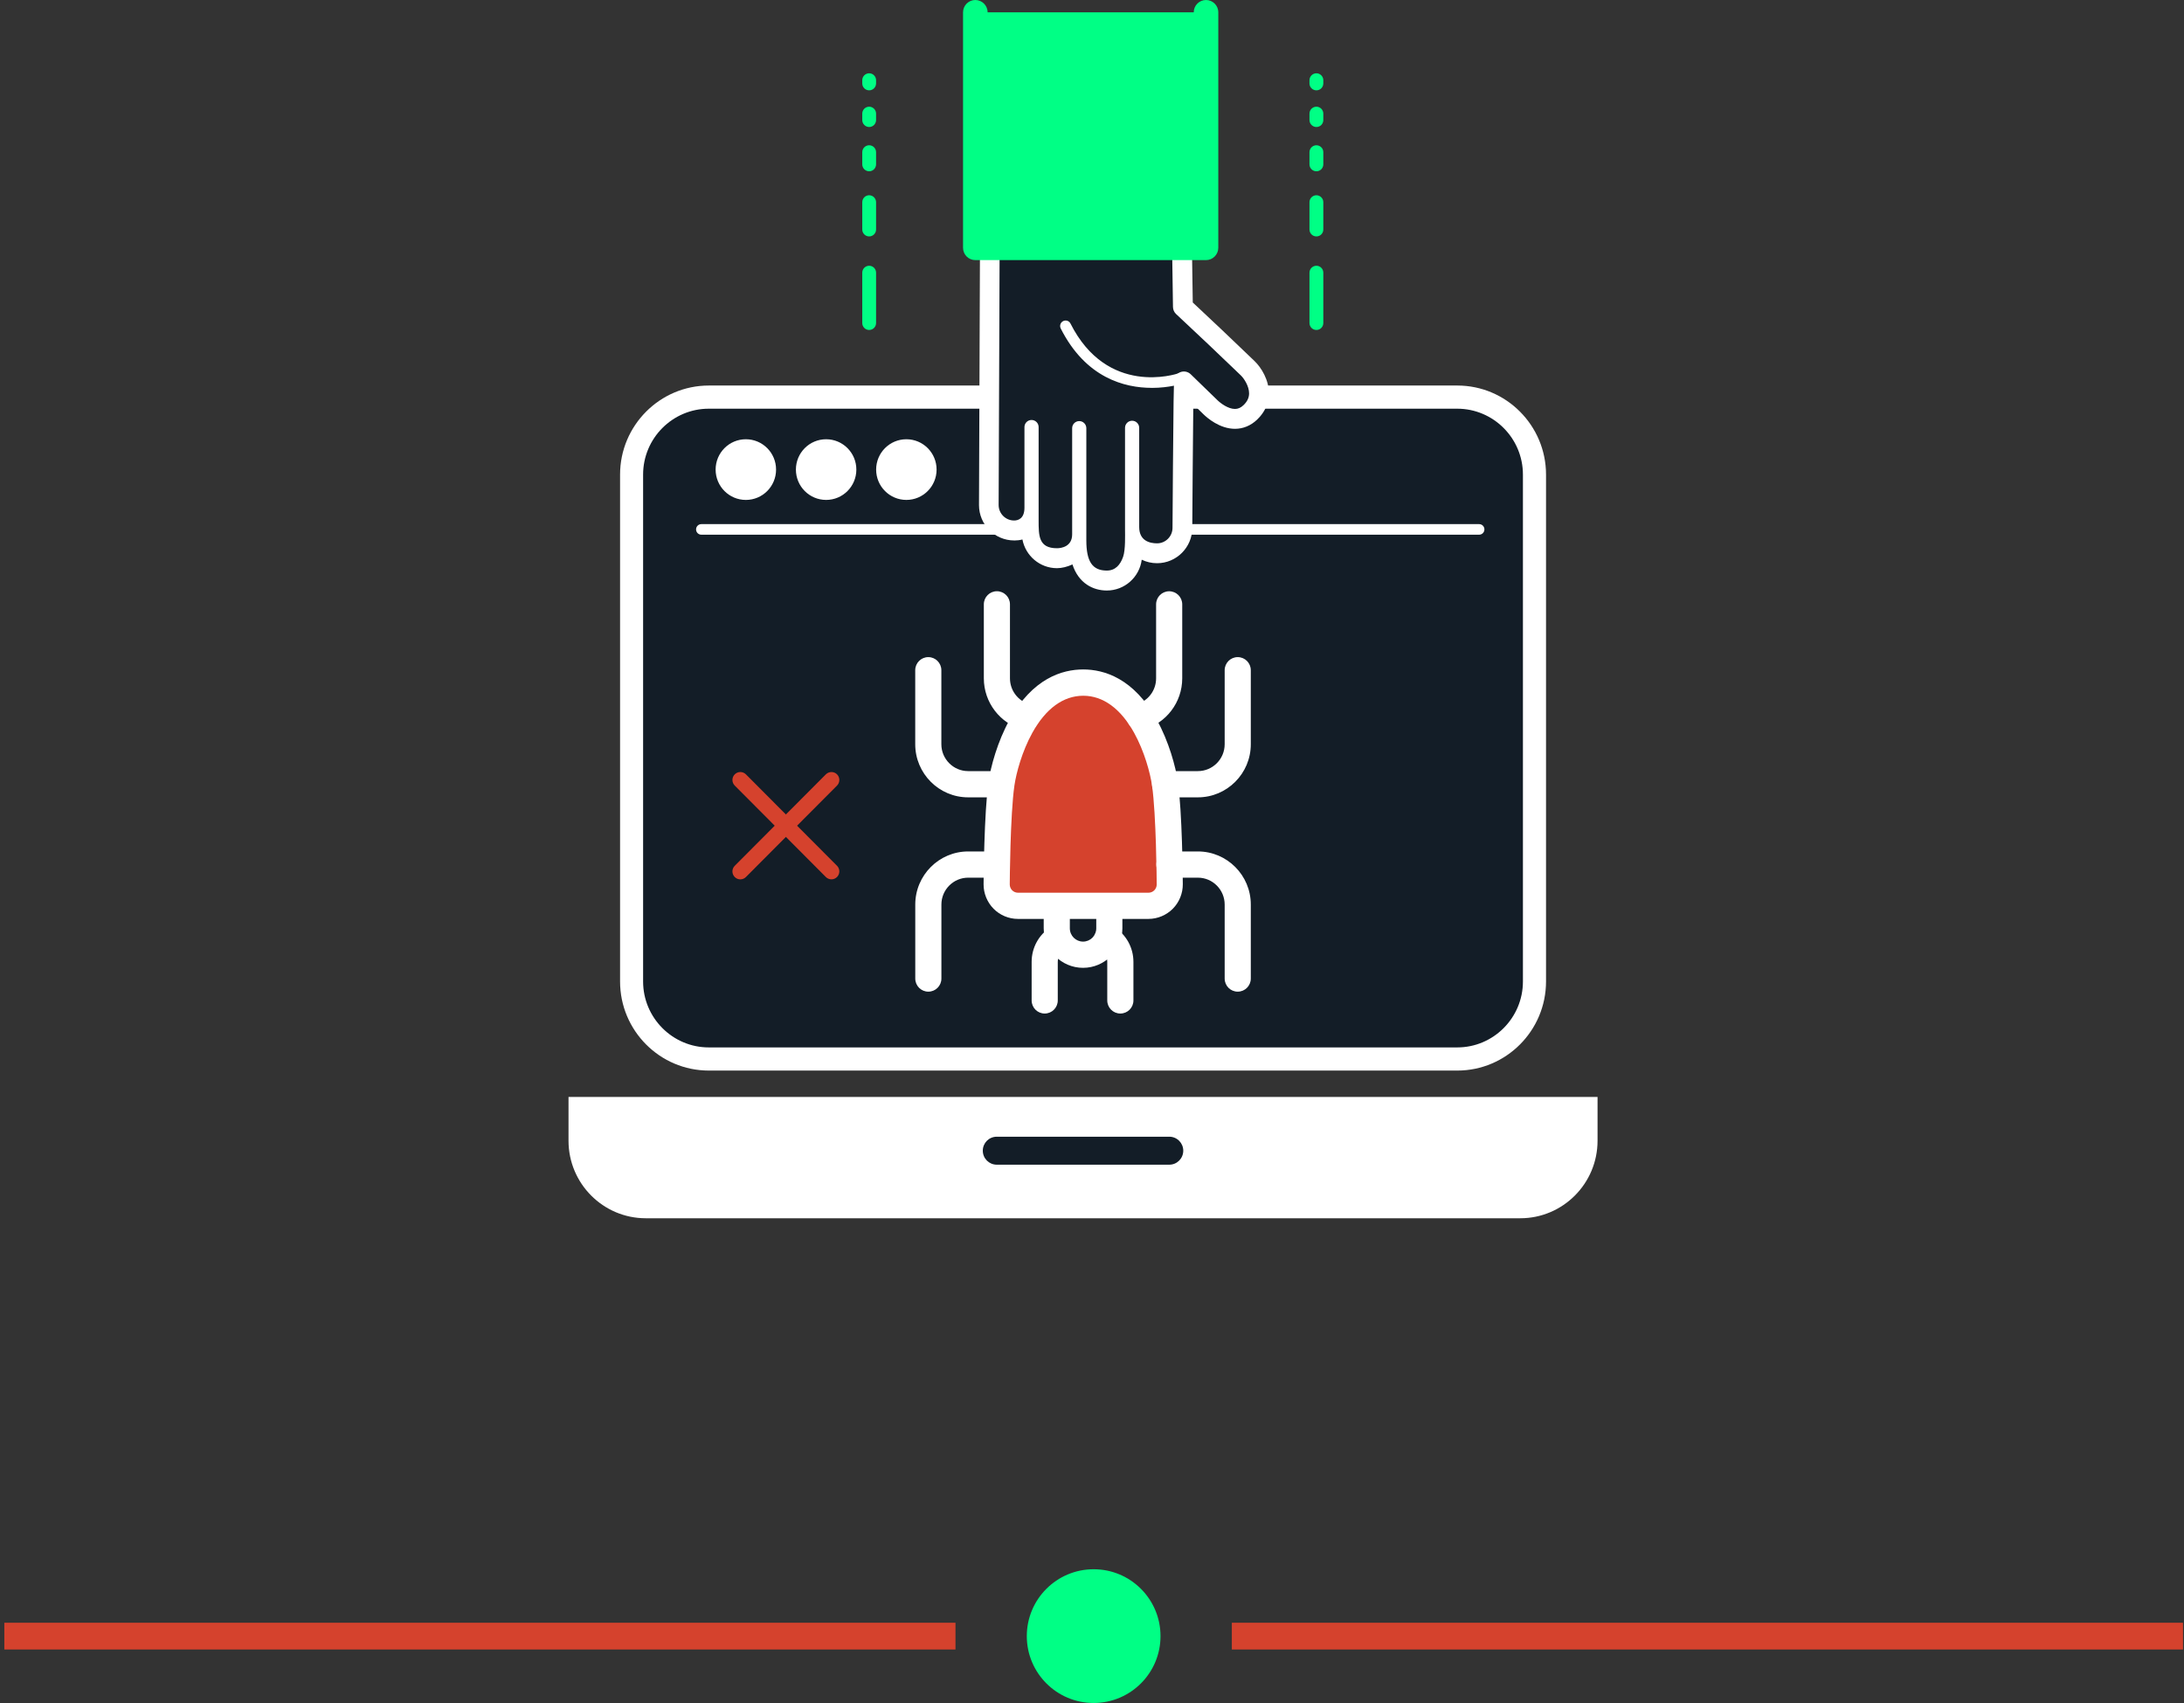 <svg width="245" height="191" viewBox="0 0 245 191" fill="none" xmlns="http://www.w3.org/2000/svg">
<rect x="0" y="0" width="245" height="191" fill="#333333" stroke="none"/>
<path d="M79.511 44.539H163.473C168.253 44.539 172.135 48.435 172.135 53.232V110.079C172.135 114.877 168.253 118.772 163.473 118.772H79.511C74.731 118.772 70.849 114.877 70.849 110.079V53.232C70.849 48.435 74.731 44.539 79.511 44.539Z" fill="#131D27"/>
<path d="M163.477 120.071H79.515C74.024 120.071 69.559 115.59 69.559 110.079V53.232C69.559 47.725 74.024 43.24 79.515 43.24H163.477C168.964 43.24 173.433 47.721 173.433 53.232V110.079C173.433 115.586 168.968 120.071 163.477 120.071ZM79.511 45.838C75.446 45.838 72.143 49.156 72.143 53.232V110.079C72.143 114.155 75.45 117.474 79.511 117.474H163.473C167.538 117.474 170.841 114.155 170.841 110.079V53.232C170.841 49.152 167.534 45.838 163.473 45.838H79.511Z" fill="white"/>
<path d="M63.776 123.028V127.942C63.776 132.735 67.662 136.635 72.439 136.635H170.55C175.326 136.635 179.212 132.735 179.212 127.942V123.028H63.781H63.776Z" fill="white"/>
<path d="M131.173 130.627H111.815C110.953 130.627 110.25 129.926 110.25 129.056C110.25 128.187 110.949 127.489 111.815 127.489H131.173C132.035 127.489 132.738 128.191 132.738 129.056C132.738 129.922 132.039 130.627 131.173 130.627Z" fill="#131D27"/>
<path d="M112.498 100.885C112.942 101.334 113.561 101.591 114.192 101.591H128.84C129.471 101.591 130.086 101.334 130.53 100.885C130.973 100.436 131.228 99.815 131.224 99.182C131.224 98.857 131.168 91.21 130.685 87.892C130.458 86.337 129.751 83.716 128.501 81.467C126.252 77.411 123.461 76.562 121.516 76.562C119.571 76.562 116.779 77.411 114.527 81.467C113.281 83.72 112.57 86.337 112.343 87.892C111.859 91.21 111.808 98.857 111.804 99.182C111.8 99.815 112.051 100.436 112.494 100.885H112.498Z" fill="#D5422D"/>
<path d="M128.836 103.061H114.187C113.169 103.061 112.171 102.645 111.456 101.919C110.741 101.194 110.33 100.192 110.338 99.17C110.338 98.845 110.39 91.142 110.893 87.675C111.136 85.992 111.899 83.171 113.245 80.746C115.841 76.065 119.172 75.083 121.512 75.083C123.852 75.083 127.183 76.065 129.779 80.746C131.124 83.171 131.887 85.992 132.131 87.675C132.618 91.022 132.682 98.344 132.686 99.17C132.694 100.192 132.287 101.194 131.568 101.919C130.849 102.645 129.854 103.061 128.836 103.061ZM121.516 78.032C119.287 78.032 117.314 79.467 115.809 82.185C114.659 84.261 114.004 86.673 113.796 88.108C113.321 91.371 113.273 99.118 113.273 99.194C113.273 99.434 113.369 99.679 113.541 99.851C113.708 100.023 113.952 100.124 114.192 100.124H128.84C129.08 100.124 129.323 100.023 129.491 99.851C129.663 99.679 129.763 99.434 129.759 99.198C129.759 98.877 129.703 91.314 129.235 88.108C129.028 86.673 128.373 84.265 127.223 82.185C125.713 79.471 123.744 78.032 121.516 78.032Z" fill="white"/>
<path d="M121.496 108.548C119.064 108.548 117.083 106.56 117.083 104.12V101.743C117.083 100.929 117.738 100.272 118.549 100.272C119.36 100.272 120.014 100.929 120.014 101.743V104.12C120.014 104.937 120.677 105.606 121.496 105.606C122.315 105.606 122.978 104.941 122.978 104.12V101.743C122.978 100.929 123.633 100.272 124.443 100.272C125.254 100.272 125.909 100.929 125.909 101.743V104.12C125.909 106.56 123.928 108.548 121.496 108.548Z" fill="white"/>
<path d="M125.677 113.674C124.867 113.674 124.212 113.017 124.212 112.203V107.879C124.212 107.31 123.928 106.785 123.449 106.476C122.77 106.035 122.574 105.121 123.014 104.44C123.453 103.759 124.36 103.562 125.042 104.003C126.356 104.857 127.147 106.304 127.147 107.879V112.203C127.147 113.017 126.492 113.674 125.681 113.674H125.677Z" fill="white"/>
<path d="M117.195 113.674C116.384 113.674 115.729 113.017 115.729 112.203V107.879C115.729 106.308 116.516 104.857 117.83 104.003C118.509 103.562 119.415 103.759 119.859 104.44C120.298 105.121 120.102 106.031 119.423 106.476C118.948 106.785 118.66 107.31 118.66 107.879V112.203C118.66 113.017 118.006 113.674 117.195 113.674Z" fill="white"/>
<path d="M138.848 111.221C138.038 111.221 137.383 110.564 137.383 109.75V101.45C137.383 99.791 136.037 98.436 134.38 98.436H131.185C130.374 98.436 129.719 97.779 129.719 96.966C129.719 96.152 130.374 95.495 131.185 95.495H134.38C137.65 95.495 140.314 98.168 140.314 101.45V109.75C140.314 110.564 139.659 111.221 138.848 111.221Z" fill="white"/>
<path d="M127.858 81.884C127.211 81.884 126.62 81.455 126.444 80.798C126.233 80.012 126.692 79.207 127.475 78.994C128.78 78.638 129.691 77.443 129.691 76.085V67.784C129.691 66.971 130.346 66.314 131.157 66.314C131.967 66.314 132.622 66.971 132.622 67.784V76.085C132.622 78.77 130.821 81.135 128.241 81.836C128.114 81.872 127.982 81.888 127.858 81.888V81.884Z" fill="white"/>
<path d="M134.38 89.427H130.701C129.891 89.427 129.236 88.769 129.236 87.956C129.236 87.142 129.891 86.485 130.701 86.485H134.38C136.033 86.485 137.383 85.134 137.383 83.471V75.171C137.383 74.357 138.038 73.7 138.848 73.7C139.659 73.7 140.314 74.357 140.314 75.171V83.471C140.314 86.754 137.65 89.427 134.38 89.427Z" fill="white"/>
<path d="M104.14 111.221C103.329 111.221 102.674 110.564 102.674 109.75V101.45C102.674 98.168 105.338 95.495 108.609 95.495H111.804C112.614 95.495 113.269 96.152 113.269 96.966C113.269 97.779 112.614 98.436 111.804 98.436H108.609C106.955 98.436 105.606 99.787 105.606 101.45V109.75C105.606 110.564 104.951 111.221 104.14 111.221Z" fill="white"/>
<path d="M115.13 81.884C115.002 81.884 114.875 81.868 114.747 81.832C112.167 81.131 110.366 78.766 110.366 76.081V67.781C110.366 66.967 111.021 66.31 111.831 66.31C112.642 66.31 113.297 66.967 113.297 67.781V76.081C113.297 77.439 114.208 78.638 115.514 78.99C116.296 79.203 116.756 80.008 116.544 80.794C116.368 81.447 115.773 81.88 115.13 81.88V81.884Z" fill="white"/>
<path d="M112.283 89.427H108.605C105.334 89.427 102.67 86.754 102.67 83.471V75.171C102.67 74.357 103.325 73.7 104.136 73.7C104.946 73.7 105.601 74.357 105.601 75.171V83.471C105.601 85.13 106.947 86.485 108.605 86.485H112.283C113.093 86.485 113.749 87.142 113.749 87.956C113.749 88.769 113.093 89.427 112.283 89.427Z" fill="white"/>
<path d="M87.059 52.667C87.059 54.547 85.542 56.07 83.669 56.07C81.796 56.07 80.278 54.547 80.278 52.667C80.278 50.787 81.796 49.264 83.669 49.264C85.542 49.264 87.059 50.787 87.059 52.667Z" fill="white"/>
<path d="M96.065 52.667C96.065 54.547 94.547 56.069 92.674 56.069C90.801 56.069 89.284 54.547 89.284 52.667C89.284 50.787 90.801 49.264 92.674 49.264C94.547 49.264 96.065 50.787 96.065 52.667Z" fill="white"/>
<path d="M105.066 52.667C105.066 54.547 103.549 56.069 101.676 56.069C99.803 56.069 98.285 54.547 98.285 52.667C98.285 50.787 99.803 49.264 101.676 49.264C103.549 49.264 105.066 50.787 105.066 52.667Z" fill="white"/>
<path d="M165.929 59.969H78.677C78.349 59.969 78.085 59.705 78.085 59.376C78.085 59.047 78.353 58.783 78.677 58.783H165.929C166.256 58.783 166.52 59.047 166.52 59.376C166.52 59.705 166.256 59.969 165.929 59.969Z" fill="white"/>
<path d="M113.768 60.619C114.084 60.619 114.395 60.583 114.695 60.506C115.046 62.338 116.652 63.725 118.573 63.725C119.1 63.725 119.727 63.576 120.306 63.304C120.993 65.42 122.618 66.23 124.164 66.23C126.168 66.23 127.83 64.719 128.078 62.775C128.601 63.027 129.184 63.167 129.799 63.167C131.975 63.167 133.748 61.388 133.748 59.212C133.748 59.092 133.828 47.621 133.864 45.353L135.018 46.475C135.41 46.856 136.815 48.094 138.541 48.094C139.451 48.094 140.31 47.741 141.017 47.068C141.883 46.246 142.343 45.228 142.347 44.13C142.351 42.599 141.484 41.221 140.737 40.499L137.095 37.02L133.804 33.926L133.637 22.829C133.637 22.829 133.637 22.801 133.637 22.785C133.605 22.179 133.381 21.61 133.01 21.186C132.602 20.725 132.063 20.472 131.484 20.472C131.436 20.472 131.392 20.472 131.344 20.476C130.953 20.504 128.485 20.689 111.943 21.911C110.789 21.999 109.899 23.041 109.947 24.247L109.823 56.651C109.823 58.835 111.592 60.614 113.768 60.614V60.619Z" fill="white"/>
<path d="M112.155 24.171C112.155 24.171 112.155 24.139 112.155 24.131L131.364 22.712C131.384 22.752 131.404 22.812 131.412 22.893L131.584 34.431C131.588 34.732 131.716 35.02 131.936 35.225L135.566 38.635L139.196 42.102C139.555 42.447 140.122 43.301 140.122 44.118C140.122 44.607 139.915 45.044 139.487 45.449C139.188 45.733 138.884 45.866 138.537 45.866C137.778 45.866 136.939 45.244 136.56 44.872L133.577 41.978C133.261 41.669 132.79 41.581 132.387 41.749C131.979 41.918 131.708 42.311 131.7 42.755L131.652 45.028C131.62 46.387 131.532 58.671 131.532 59.2C131.532 60.157 130.753 60.939 129.799 60.939C128.96 60.939 127.794 60.646 127.794 59.107V47.986C127.794 47.545 127.439 47.188 126.999 47.188C126.56 47.188 126.205 47.545 126.205 47.986V59.404C126.205 59.941 126.269 61.672 125.989 62.454C125.67 63.36 125.114 63.993 124.16 63.993C122.526 63.993 121.864 62.955 121.864 60.602V48.026C121.864 47.585 121.508 47.228 121.069 47.228C120.629 47.228 120.274 47.585 120.274 48.026V59.929C120.274 61.308 119.06 61.488 118.569 61.488C116.5 61.488 116.512 60.065 116.512 58.366V47.901C116.512 47.461 116.157 47.104 115.717 47.104C115.278 47.104 114.923 47.461 114.923 47.901V56.943C114.923 58.17 114.208 58.378 113.761 58.378C112.806 58.378 112.027 57.596 112.027 56.643L112.151 24.215C112.151 24.195 112.151 24.171 112.151 24.151L112.155 24.171Z" fill="#131D27"/>
<path d="M135.29 1.383H109.411V27.79H135.29V1.383Z" fill="#00FF85"/>
<path d="M135.29 29.173H109.411C108.649 29.173 108.034 28.552 108.034 27.79V1.383C108.034 0.617 108.653 0 109.411 0C110.17 0 110.789 0.617 110.789 1.383V26.408H133.912V1.383C133.912 0.617 134.531 0 135.29 0C136.049 0 136.668 0.617 136.668 1.383V27.79C136.668 28.552 136.049 29.173 135.29 29.173Z" fill="#00FF85"/>
<path d="M129.204 43.501C126.165 43.501 121.796 42.395 118.992 36.84C118.84 36.535 118.96 36.167 119.264 36.014C119.567 35.862 119.935 35.982 120.086 36.287C124.228 44.499 131.915 41.97 132.239 41.858C132.558 41.75 132.906 41.918 133.018 42.239C133.13 42.559 132.962 42.908 132.638 43.02C132.602 43.032 131.189 43.505 129.204 43.505V43.501Z" fill="white"/>
<path d="M148.449 36.231V30.584C148.449 30.155 148.101 29.806 147.674 29.806C147.247 29.806 146.896 30.155 146.896 30.584V36.231C146.896 36.66 147.243 37.008 147.674 37.008C148.105 37.008 148.449 36.66 148.449 36.231Z" fill="#00FF85"/>
<path d="M148.449 25.738V22.68C148.449 22.252 148.101 21.899 147.674 21.899C147.247 21.899 146.896 22.248 146.896 22.68V25.738C146.896 26.167 147.243 26.516 147.674 26.516C148.105 26.516 148.449 26.167 148.449 25.738Z" fill="#00FF85"/>
<path d="M148.449 18.432V17.07C148.449 16.641 148.101 16.292 147.674 16.292C147.247 16.292 146.896 16.641 146.896 17.07V18.432C146.896 18.861 147.243 19.21 147.674 19.21C148.105 19.21 148.449 18.861 148.449 18.432Z" fill="#00FF85"/>
<path d="M148.449 13.462V12.745C148.449 12.316 148.101 11.967 147.674 11.967C147.247 11.967 146.896 12.316 146.896 12.745V13.462C146.896 13.891 147.243 14.244 147.674 14.244C148.105 14.244 148.449 13.895 148.449 13.462Z" fill="#00FF85"/>
<path d="M148.449 9.354V8.998C148.449 8.569 148.101 8.22 147.674 8.22C147.247 8.22 146.896 8.569 146.896 8.998V9.354C146.896 9.783 147.243 10.132 147.674 10.132C148.105 10.132 148.449 9.783 148.449 9.354Z" fill="#00FF85"/>
<path d="M98.277 36.231V30.584C98.277 30.155 97.93 29.806 97.502 29.806C97.075 29.806 96.728 30.155 96.728 30.584V36.231C96.728 36.66 97.075 37.008 97.502 37.008C97.93 37.008 98.277 36.66 98.277 36.231Z" fill="#00FF85"/>
<path d="M98.277 25.738V22.68C98.277 22.252 97.93 21.899 97.502 21.899C97.075 21.899 96.728 22.248 96.728 22.68V25.738C96.728 26.167 97.075 26.516 97.502 26.516C97.93 26.516 98.277 26.167 98.277 25.738Z" fill="#00FF85"/>
<path d="M98.277 18.432V17.07C98.277 16.641 97.93 16.292 97.502 16.292C97.075 16.292 96.728 16.641 96.728 17.07V18.432C96.728 18.861 97.075 19.21 97.502 19.21C97.93 19.21 98.277 18.861 98.277 18.432Z" fill="#00FF85"/>
<path d="M98.277 13.462V12.745C98.277 12.316 97.93 11.967 97.502 11.967C97.075 11.967 96.728 12.316 96.728 12.745V13.462C96.728 13.891 97.075 14.244 97.502 14.244C97.93 14.244 98.277 13.895 98.277 13.462Z" fill="#00FF85"/>
<path d="M98.277 9.354V8.998C98.277 8.569 97.93 8.22 97.502 8.22C97.075 8.22 96.728 8.569 96.728 8.998V9.354C96.728 9.783 97.075 10.132 97.502 10.132C97.93 10.132 98.277 9.783 98.277 9.354Z" fill="#00FF85"/>
<path d="M93.897 97.104L83.677 86.848C83.329 86.499 82.767 86.502 82.423 86.848C82.078 87.194 82.076 87.757 82.423 88.106L92.643 98.362C92.99 98.711 93.549 98.711 93.896 98.362C94.244 98.014 94.241 97.45 93.897 97.104Z" fill="#D5422D"/>
<path d="M83.677 98.365L93.896 88.109C94.244 87.76 94.244 87.194 93.899 86.848C93.555 86.502 92.99 86.502 92.642 86.851L82.423 97.107C82.075 97.455 82.075 98.016 82.423 98.365C82.77 98.714 83.329 98.714 83.677 98.365Z" fill="#D5422D"/>
<rect x="0.486" y="182" width="106.7" height="3" fill="#D5422D"/>
<circle cx="122.686" cy="183.5" r="7.5" fill="#00FF85"/>
<rect x="138.186" y="182" width="106.7" height="3" fill="#D5422D"/>
</svg>
